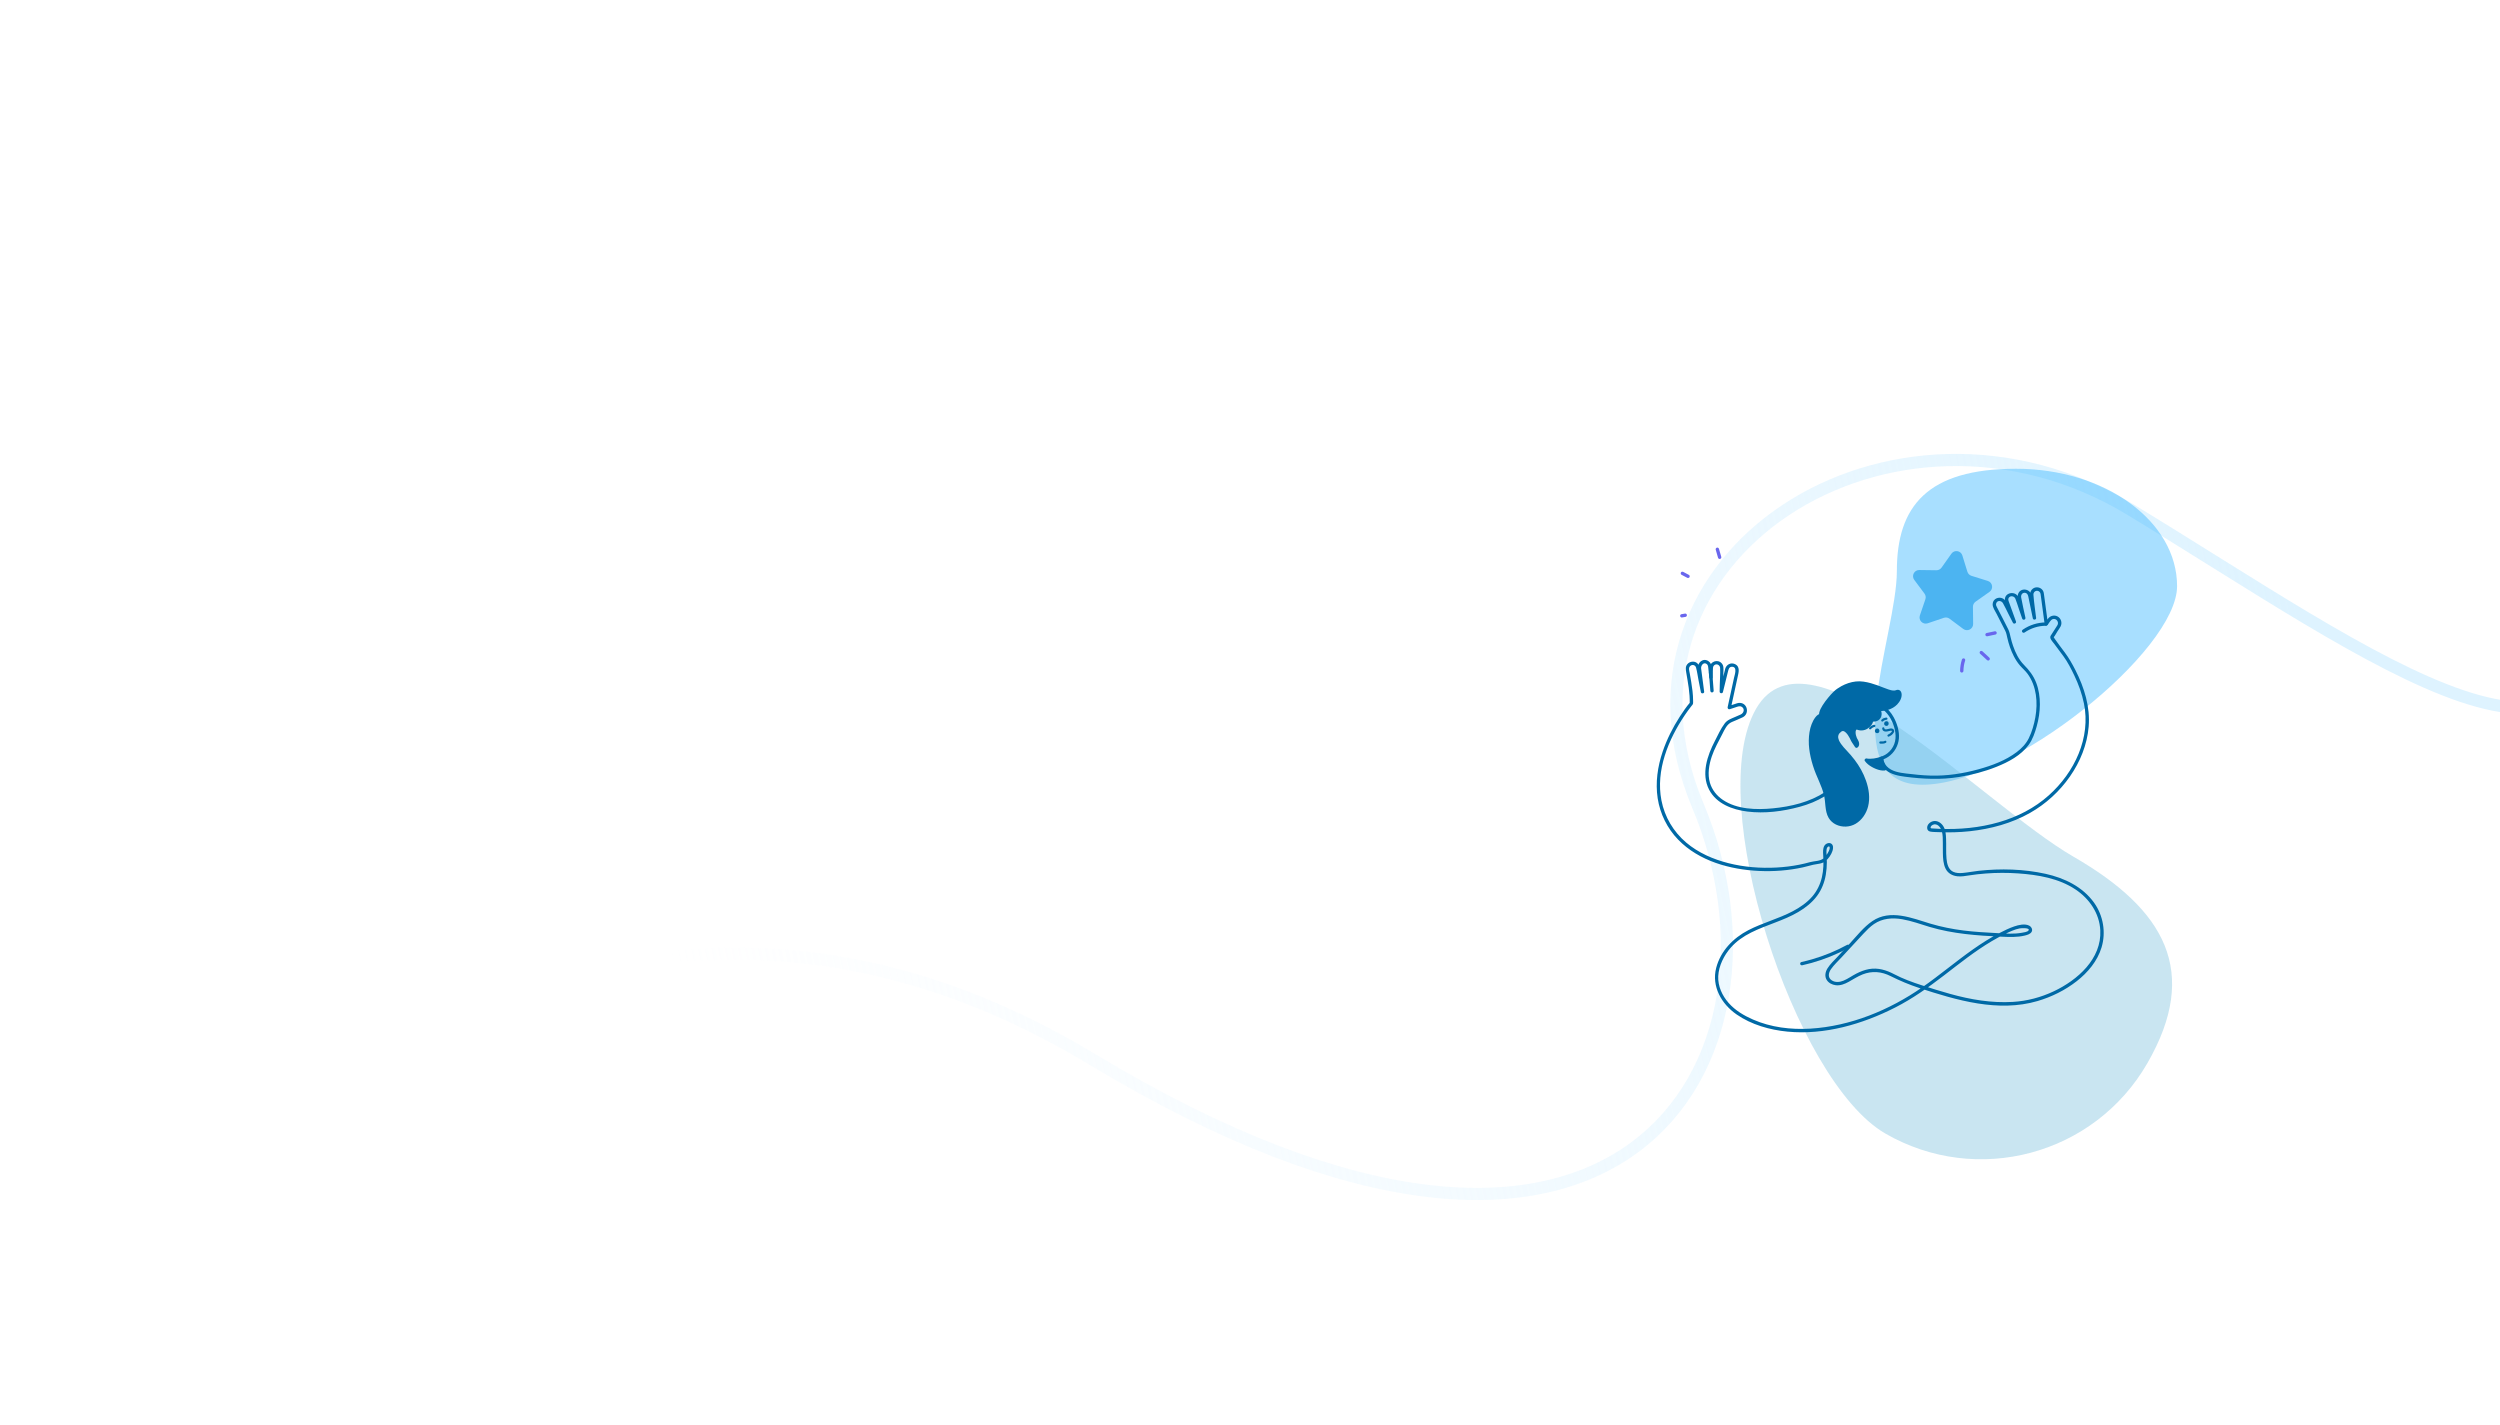 <svg width="1440" height="821" viewBox="0 0 1440 821" fill="none" xmlns="http://www.w3.org/2000/svg">
<path d="M1499 324.5C1508.13 486.315 1364.25 376.708 1227.32 293.645C1090.38 210.581 917.5 320.167 978.04 464.213C1038.58 608.258 936.693 795.662 629.362 610.331C322.031 425.001 99.555 722.855 -62.677 703.584" stroke="url(#paint0_linear_406_739)" stroke-width="7" stroke-linecap="round"/>
<g filter="url(#filter0_f_406_739)">
<path d="M1254 337.613C1254 374.955 1158.49 452 1107.31 452C1056.12 452 1092.59 366.259 1092.59 328.917C1092.59 291.575 1110.14 270 1161.32 270C1212.51 270 1254 300.272 1254 337.613Z" fill="#27AFFF" fill-opacity="0.4"/>
</g>
<g filter="url(#filter1_f_406_739)">
<path d="M1085.97 652.923C1033.15 622.427 981.054 460.975 1011.54 408.171C1042.03 355.367 1141.59 463.016 1194.41 493.512C1247.23 524.008 1267.3 559.728 1236.81 612.532C1206.32 665.336 1138.79 683.419 1085.97 652.923Z" fill="#7ABFDC" fill-opacity="0.4"/>
</g>
<path d="M1111.46 533.904C1124.89 537.912 1138.9 538.917 1152.84 539.535C1157.3 539.733 1161.97 539.957 1166.36 538.866C1167.67 538.54 1169.38 538.059 1170.16 536.843C1171.02 535.503 1170.12 533.85 1168.83 533.177C1166.33 531.87 1162.65 532.775 1160.16 533.629C1157.25 534.626 1154.45 536.006 1151.72 537.414C1146.38 540.177 1141.3 543.423 1136.38 546.887C1126.46 553.877 1117.2 561.75 1107.23 568.681C1088.41 581.78 1065.84 591.118 1042.77 592.496C1031.55 593.166 1020.07 591.783 1009.71 587.25C1004.49 584.967 999.519 582.027 995.71 577.725C991.947 573.474 989.447 568.007 989.723 562.25C990.011 556.261 993.011 550.32 996.908 545.855C1000.15 542.142 1004.23 539.361 1008.61 537.157C1017.46 532.701 1027.24 530.351 1035.82 525.313C1039.96 522.884 1043.78 519.86 1046.65 515.985C1049.28 512.436 1050.91 508.246 1051.65 503.906C1052.07 501.494 1052.25 499.047 1052.27 496.601C1052.28 494.598 1051.99 492.607 1052.03 490.607C1052.05 489.803 1052.06 488.703 1052.58 488.036C1053.03 487.455 1053.83 487.255 1053.91 488.11C1053.97 488.785 1053.72 489.543 1053.44 490.141C1052.74 491.599 1051.72 493.201 1050.52 494.286C1048.45 496.144 1045.12 495.875 1042.57 496.592C1040.55 497.162 1038.5 497.647 1036.44 498.059C1032.1 498.926 1027.69 499.458 1023.27 499.697C1013.98 500.201 1004.57 499.46 995.544 497.173C986.781 494.954 978.211 491.221 971.27 485.336C963.886 479.076 958.828 470.549 956.985 461.028C953.637 443.742 960.96 425.922 970.518 411.815C971.689 410.086 972.939 408.347 974.203 406.76C974.43 406.476 974.69 406.204 974.899 405.907C975.338 405.286 975.226 404.502 975.228 403.765C975.231 401.854 975.098 399.945 974.887 398.047C974.506 394.626 973.881 391.24 973.298 387.849C973.07 386.521 972.382 384.712 973.543 383.638C974.758 382.514 976.527 383.019 976.942 384.579C977.563 386.918 977.881 389.382 978.346 391.756C978.798 394.068 979.25 396.38 979.703 398.692C979.909 399.745 981.743 399.521 981.6 398.436C981.167 395.131 980.733 391.826 980.3 388.522C980.147 387.352 979.94 386.177 979.838 385.002C979.699 383.391 981.152 381.253 982.916 382.369C983.741 382.89 983.852 383.691 983.945 384.557C984.148 386.443 984.351 388.329 984.554 390.215C984.684 391.427 986.444 391.485 986.486 390.215C986.538 388.628 986.59 387.041 986.641 385.454C986.67 384.593 986.682 383.729 987.432 383.132C988.866 381.991 990.728 383.126 990.798 384.807C990.931 387.969 990.663 391.198 990.596 394.363C990.568 395.697 990.54 397.031 990.511 398.365C990.488 399.447 992.147 399.686 992.409 398.622C993.01 396.18 993.611 393.739 994.212 391.298C994.579 389.805 994.947 388.313 995.314 386.821C995.628 385.544 995.948 384.027 997.645 384.052C1000.89 384.1 999.181 388.645 998.801 390.39C998.075 393.732 997.349 397.074 996.623 400.417C996.122 402.718 995.622 405.02 995.122 407.321C994.974 408.002 995.572 408.75 996.311 408.51C997.398 408.156 998.485 407.802 999.572 407.448C1000.74 407.07 1002.03 406.425 1003.21 407.112C1005.16 408.255 1004.47 410.725 1002.67 411.548C1001.59 412.042 1000.5 412.5 999.407 412.976C997.103 413.982 994.999 414.633 993.427 416.7C991.108 419.749 989.504 423.478 987.736 426.866C983.385 435.205 979.79 445.855 984.435 454.827C988.646 462.963 997.858 466.379 1006.44 467.458C1016.45 468.717 1026.91 467.35 1036.6 464.722C1041.67 463.347 1046.56 461.39 1051.04 458.639C1054.55 456.485 1058.04 453.805 1060.12 450.174C1062.25 446.455 1062.25 442.355 1060.81 438.394C1059.28 434.206 1057.5 430.09 1056.56 425.716C1055.62 421.288 1055.7 416.503 1058.76 412.883C1061.6 409.515 1065.45 407.037 1069.7 405.879C1072.2 405.197 1074.81 404.959 1077.4 405.188C1077.84 405.226 1078.46 405.347 1079.14 405.57C1084.03 407.156 1087.86 411.108 1089.91 415.746C1091.66 419.716 1092.65 424.475 1091.06 428.642C1090.28 430.692 1088.91 432.534 1087.18 433.882C1086.37 434.517 1085.46 435.056 1084.5 435.453C1083.79 435.749 1082.9 435.823 1082.66 436.677C1082.31 437.853 1083.34 439.436 1083.86 440.41C1084.52 441.625 1085.22 442.691 1086.3 443.583C1089.34 446.104 1093.44 446.893 1097.25 447.387C1107.61 448.73 1118.01 449.245 1128.37 447.555C1135.74 446.354 1143.05 444.454 1149.98 441.679C1156.9 438.91 1164.06 435.145 1168.55 428.996C1170.8 425.913 1172.1 422.092 1173.12 418.449C1174.29 414.309 1174.95 409.994 1174.97 405.691C1174.98 401.475 1174.37 397.192 1172.84 393.246C1171.27 389.177 1168.83 386.043 1165.8 382.973C1162.81 379.947 1160.88 375.965 1159.52 371.982C1158.97 370.392 1158.51 368.771 1158.13 367.133C1157.76 365.498 1157.46 363.918 1156.71 362.393C1154.67 358.255 1152.5 354.178 1150.4 350.072C1150.01 349.308 1149.53 348.573 1149.77 347.665C1150.32 345.617 1152.77 345.836 1153.68 347.4C1154.84 349.388 1155.78 351.53 1156.83 353.579C1157.7 355.297 1158.57 357.016 1159.45 358.735C1159.94 359.698 1161.59 359.028 1161.21 357.991C1159.86 354.246 1158.5 350.501 1157.15 346.756C1156.84 345.91 1156.48 345.02 1157.14 344.205C1158.19 342.889 1160.26 343.409 1160.85 344.841C1161.61 346.676 1162.15 348.637 1162.8 350.516C1163.45 352.44 1164.11 354.364 1164.77 356.288C1165.17 357.464 1166.89 356.996 1166.64 355.774C1165.82 351.912 1164.89 348.057 1164.2 344.171C1163.94 342.738 1164.8 341.241 1166.45 341.466C1167.66 341.633 1168.1 342.633 1168.32 343.685C1168.77 345.884 1169.23 348.083 1169.68 350.283C1170.09 352.262 1170.5 354.241 1170.91 356.219C1171.13 357.268 1172.93 357.053 1172.81 355.963C1172.29 351.545 1171.58 347.108 1171.26 342.673C1171.05 339.864 1174.86 339.342 1175.37 342.129C1175.48 342.707 1175.53 343.301 1175.61 343.884C1176 346.828 1176.4 349.772 1176.8 352.715C1177.11 355.026 1177.42 357.336 1177.73 359.646C1177.85 360.564 1179.08 360.46 1179.5 359.877C1180.13 359.003 1180.7 357.97 1181.46 357.207C1183.46 355.207 1186.43 357.797 1185.05 360.163C1183.84 362.231 1182.39 364.157 1181.17 366.215C1180.27 367.724 1182.36 369.659 1183.21 370.817C1184.96 373.218 1186.76 375.581 1188.52 377.971C1191.01 381.341 1192.97 385.224 1194.77 388.992C1197.25 394.173 1199.21 399.619 1200.36 405.251C1202.36 414.95 1201.04 424.961 1197.31 434.085C1193.57 443.27 1187.5 451.49 1180.13 458.1C1171.9 465.486 1161.91 470.564 1151.31 473.61C1140.22 476.799 1128.6 477.873 1117.09 477.407C1115.77 477.353 1114.44 477.279 1113.12 477.184C1112.5 477.139 1111.78 477.215 1112.06 476.366C1112.25 475.787 1112.74 475.35 1113.28 475.094C1115.78 473.91 1117.86 476.556 1118.47 478.68C1119.12 480.921 1119.05 483.393 1119.07 485.71C1119.09 487.554 1119.06 489.398 1119.09 491.242C1119.15 494.311 1119.28 497.616 1120.69 500.412C1122.04 503.092 1124.62 504.453 1127.53 504.754C1129.76 504.985 1131.96 504.58 1134.15 504.24C1137.35 503.746 1140.56 503.382 1143.78 503.138C1149.99 502.667 1156.24 502.647 1162.45 503.08C1173.85 503.876 1185.88 505.887 1195.55 512.369C1203.55 517.728 1209.29 526.117 1209.77 535.892C1210.59 552.358 1196.6 564.569 1182.93 571.01C1175.51 574.509 1167.57 576.605 1159.38 577.096C1147.2 577.826 1135.05 575.768 1123.35 572.506C1117.81 570.96 1112.29 569.251 1106.82 567.478C1101.44 565.737 1096.11 563.795 1091.1 561.166C1086.51 558.758 1081.72 557.262 1076.51 558.2C1073.97 558.656 1071.55 559.629 1069.26 560.789C1066.75 562.06 1064.46 563.788 1061.85 564.857C1059.68 565.745 1057.18 566.027 1055.12 564.697C1052.64 563.093 1053.18 560.348 1054.66 558.22C1056.4 555.726 1058.76 553.571 1060.81 551.343C1062.95 549.032 1065.08 546.721 1067.22 544.41C1069.28 542.174 1071.34 539.924 1073.42 537.703C1075.27 535.727 1077.2 533.765 1079.44 532.231C1084.29 528.926 1090.05 528.505 1095.69 529.488C1101.08 530.427 1106.24 532.324 1111.46 533.904C1112.65 534.265 1113.16 532.401 1111.97 532.041C1101.34 528.822 1088.76 523.536 1078.47 530.563C1073.48 533.968 1069.58 539.009 1065.52 543.409C1063.16 545.963 1060.8 548.517 1058.44 551.071C1056.47 553.203 1054.2 555.271 1052.66 557.747C1051.38 559.784 1050.85 562.387 1052.23 564.515C1053.36 566.253 1055.37 567.229 1057.38 567.487C1060.02 567.826 1062.56 566.786 1064.84 565.536C1067.48 564.078 1069.98 562.405 1072.81 561.286C1078.28 559.122 1083.7 559.582 1088.92 562.202C1094.3 564.901 1099.73 567.182 1105.45 569.064C1127.05 576.164 1151.01 583.244 1173.62 576.604C1181.74 574.221 1189.51 570.38 1196.18 565.169C1202.58 560.168 1208.1 553.613 1210.49 545.734C1213.13 537.039 1211.48 527.377 1206.21 519.993C1199.61 510.761 1189.08 505.716 1178.24 503.315C1165.69 500.534 1152.42 500.202 1139.67 501.584C1136.65 501.911 1133.65 502.535 1130.63 502.812C1128.75 502.984 1126.7 502.974 1124.97 502.122C1122.16 500.735 1121.44 497.416 1121.18 494.562C1120.84 490.761 1121.1 486.931 1120.94 483.121C1120.84 480.533 1120.67 477.762 1119.13 475.572C1117.88 473.8 1115.8 472.524 1113.58 472.983C1111.67 473.377 1109.79 475.077 1110.07 477.179C1110.2 478.198 1110.86 478.814 1111.85 479.001C1113.33 479.279 1114.93 479.241 1116.43 479.31C1122.52 479.588 1128.63 479.432 1134.69 478.775C1146.73 477.471 1158.7 474.235 1169.28 468.241C1178.41 463.07 1186.31 455.846 1192.3 447.235C1198.19 438.782 1202.2 428.904 1203.07 418.595C1204.04 407.228 1200.56 396.07 1195.46 386.027C1193.65 382.481 1191.7 379.017 1189.32 375.829C1187.4 373.25 1185.44 370.692 1183.59 368.053C1183.34 367.692 1183.12 367.214 1182.82 366.895C1182.58 366.638 1182.83 366.689 1182.74 366.787L1182.65 367.48L1182.68 367.432C1182.74 367.408 1182.8 367.235 1182.83 367.19C1183.71 366.158 1184.36 364.811 1185.09 363.673C1185.7 362.72 1186.42 361.78 1186.93 360.766C1187.95 358.732 1187.16 356.17 1185.16 355.08C1183.32 354.081 1181.06 354.622 1179.77 356.222C1179.08 357.078 1178.47 358.01 1177.83 358.902C1178.42 358.979 1179 359.056 1179.59 359.133C1178.86 353.71 1178.13 348.287 1177.4 342.864C1177.28 341.926 1177.21 341.008 1176.7 340.174C1175.5 338.21 1172.79 337.701 1170.94 339.044C1168.44 340.868 1169.53 344.445 1169.83 347.023C1170.18 350.003 1170.53 352.983 1170.87 355.962L1172.77 355.706C1171.88 351.395 1171.08 347.055 1170.1 342.765C1169.22 338.962 1163.74 338.308 1162.4 342.184C1161.72 344.153 1162.81 346.966 1163.22 348.902C1163.74 351.364 1164.25 353.826 1164.77 356.288L1166.64 355.774C1165.96 353.811 1165.29 351.848 1164.62 349.885C1163.95 347.935 1163.39 345.898 1162.59 343.999C1160.94 340.125 1154.49 341.184 1154.83 345.616C1154.89 346.396 1155.24 347.155 1155.51 347.882C1155.97 349.159 1156.43 350.436 1156.89 351.713C1157.71 353.977 1158.53 356.24 1159.35 358.504C1159.94 358.256 1160.53 358.008 1161.12 357.76C1159.19 353.975 1157.42 350.066 1155.32 346.372C1153.4 342.968 1147.95 343.911 1147.77 348.021C1147.7 349.876 1149.19 351.934 1150 353.514C1151.31 356.081 1152.62 358.648 1153.94 361.215C1154.29 361.912 1154.66 362.605 1155.01 363.304C1155.67 364.621 1155.9 366.015 1156.22 367.432C1157.04 371.063 1158.25 374.64 1159.95 377.958C1160.92 379.862 1162.09 381.673 1163.48 383.301C1164.91 384.977 1166.61 386.359 1167.92 388.155C1173.11 395.291 1173.86 404.688 1172.36 413.151C1171.62 417.27 1170.43 421.449 1168.59 425.217C1167.02 428.415 1164.48 431.04 1161.67 433.176C1155.24 438.057 1147.37 440.959 1139.66 443.095C1130.67 445.585 1121.39 447.005 1112.05 446.744C1107.35 446.613 1102.59 446.097 1097.92 445.538C1094.13 445.085 1089.53 444.362 1086.8 441.412C1085.94 440.48 1085.29 439.153 1084.82 437.989C1084.71 437.736 1084.65 437.475 1084.56 437.219C1084.51 437.079 1084.49 437.346 1084.43 437.377C1083.92 437.676 1085.02 437.315 1085.01 437.316C1085.96 436.939 1086.86 436.469 1087.7 435.888C1091.19 433.467 1093.4 429.573 1093.77 425.354C1094.13 421.26 1092.72 416.719 1090.77 413.151C1089.31 410.478 1087.28 408.155 1084.82 406.36C1082.71 404.822 1080.19 403.552 1077.56 403.272C1070.93 402.567 1064.12 405.057 1059.28 409.562C1055.86 412.74 1053.98 416.598 1054.08 421.308C1054.17 425.821 1055.67 430.199 1057.24 434.383C1058.74 438.39 1060.81 442.461 1059.49 446.813C1058.25 450.903 1054.73 453.921 1051.29 456.193C1042.43 462.037 1031.58 464.593 1021.13 465.61C1011.61 466.536 1000.55 466.248 992.334 460.717C988.83 458.357 986.09 454.926 984.905 450.842C983.474 445.908 984.368 440.577 985.958 435.796C987.472 431.242 989.86 427.124 992.026 422.869C993.345 420.278 994.66 417.145 997.457 415.923C999.575 414.997 1001.77 414.163 1003.84 413.135C1007.74 411.193 1006.68 405.093 1002.22 404.86C1001.06 404.799 999.917 405.306 998.83 405.659C997.819 405.988 996.808 406.317 995.797 406.646L996.985 407.835C998.266 401.943 999.546 396.051 1000.83 390.16C1001.42 387.434 1002.58 383.89 999.166 382.445C996.867 381.471 994.414 382.842 993.733 385.161C993.431 386.187 993.219 387.25 992.963 388.288C992.157 391.562 991.352 394.835 990.546 398.108L992.443 398.365C992.524 394.552 992.605 390.739 992.685 386.926C992.723 385.164 992.947 383.362 991.602 381.963C989.271 379.54 985.116 381.058 984.759 384.348C984.55 386.281 984.617 388.272 984.554 390.215H986.486C986.277 388.274 986.068 386.334 985.859 384.394C985.749 383.366 985.583 382.4 984.894 381.571C983.894 380.367 982.093 379.719 980.614 380.382C978.273 381.432 977.742 383.751 978.043 386.043C978.344 388.342 978.646 390.642 978.948 392.941C979.188 394.773 979.428 396.604 979.668 398.435L981.566 398.179C980.792 394.224 980.018 390.269 979.245 386.314C978.895 384.526 978.75 382.53 976.948 381.549C975.447 380.732 973.393 381.09 972.176 382.272C970.665 383.739 970.956 385.534 971.273 387.416C972.268 393.311 973.455 399.193 973.268 405.203C973.362 404.975 973.457 404.747 973.551 404.52C971.354 407.091 969.413 409.917 967.583 412.756C963.515 419.067 960.095 425.844 957.687 432.963C954.774 441.574 953.439 450.795 954.825 459.831C956.194 468.756 960.343 477.149 966.623 483.635C978.594 495.999 996.562 500.904 1013.29 501.672C1021.69 502.057 1030.17 501.409 1038.38 499.624C1040.39 499.187 1042.36 498.559 1044.36 498.116C1046.82 497.573 1049.41 497.643 1051.48 495.991C1053.22 494.604 1054.82 492.245 1055.51 490.125C1055.95 488.809 1056.16 486.841 1054.82 485.956C1053.5 485.081 1051.61 485.89 1050.86 487.137C1049.92 488.704 1050.04 490.816 1050.16 492.565C1050.45 496.812 1050.38 501.073 1049.42 505.242C1048.48 509.332 1046.65 513.16 1043.91 516.349C1040.8 519.954 1036.82 522.666 1032.64 524.874C1024.41 529.216 1015.3 531.517 1007.04 535.788C998.292 540.317 991.073 547.734 988.534 557.476C985.747 568.171 991.587 578.29 1000.27 584.312C1008.78 590.22 1019.36 593.225 1029.58 594.217C1050.89 596.287 1072.69 589.957 1091.55 580.368C1101.57 575.27 1110.68 568.782 1119.59 561.95C1128.59 555.041 1137.47 547.9 1147.25 542.105C1149.76 540.622 1152.32 539.232 1154.93 537.963C1157.59 536.676 1160.35 535.345 1163.26 534.778C1163.95 534.645 1169.42 534.211 1168.46 535.894C1167.92 536.831 1165.55 537.091 1164.62 537.264C1159.99 538.123 1155.12 537.738 1150.45 537.482C1143.94 537.125 1137.42 536.783 1130.94 535.961C1124.53 535.148 1118.17 533.89 1111.97 532.041C1110.78 531.684 1110.27 533.549 1111.46 533.904L1111.46 533.904Z" fill="#0069A6"/>
<path d="M1084.14 419.554C1084.19 420.045 1084.32 420.512 1084.69 420.861C1085.04 421.189 1085.51 421.333 1085.98 421.378C1086.93 421.469 1087.84 421.097 1088.76 420.933C1089.01 420.887 1089.45 420.809 1089.68 420.964C1089.93 421.136 1089.59 421.488 1089.43 421.684C1088.96 422.278 1088.33 422.771 1087.63 423.056C1087.3 423.186 1087.08 423.485 1087.18 423.848C1087.26 424.154 1087.64 424.429 1087.97 424.298C1088.85 423.94 1089.66 423.41 1090.28 422.676C1090.6 422.292 1090.95 421.848 1091.05 421.343C1091.15 420.753 1090.86 420.193 1090.36 419.879C1089.46 419.311 1088.27 419.716 1087.33 419.944C1086.77 420.08 1085.52 420.405 1085.43 419.554C1085.4 419.208 1085.16 418.91 1084.79 418.91C1084.47 418.91 1084.11 419.206 1084.14 419.554L1084.14 419.554Z" fill="#0069A6"/>
<path d="M984.327 387.322C984.566 390.405 984.804 393.489 985.043 396.572C985.077 397.009 985.11 397.446 985.144 397.883C985.184 398.403 985.559 398.849 986.11 398.849C986.602 398.849 987.117 398.406 987.076 397.883C986.838 394.799 986.599 391.716 986.361 388.632C986.327 388.195 986.293 387.758 986.259 387.322C986.219 386.801 985.844 386.355 985.293 386.355C984.802 386.355 984.287 386.798 984.327 387.322Z" fill="#0069A6"/>
<path d="M1178.48 358.501C1173.74 358.525 1169.03 359.985 1165.13 362.681C1164.7 362.977 1164.5 363.528 1164.78 364.002C1165.03 364.427 1165.67 364.647 1166.1 364.349C1169.74 361.833 1174.07 360.455 1178.48 360.434C1179.72 360.428 1179.73 358.495 1178.48 358.501Z" fill="#0069A6"/>
<path d="M1083.82 436.736C1081.38 437.686 1077.53 438.377 1074.98 437.805C1077.04 440.829 1082.84 443.258 1085.49 442.872C1085.49 442.872 1084.04 439.058 1084.02 438.465C1083.99 437.872 1083.82 436.736 1083.82 436.736V436.736Z" fill="#0069A6"/>
<path d="M1083.56 435.805C1082.19 436.333 1080.75 436.686 1079.3 436.893C1078.7 436.98 1077.89 437.041 1077.2 437.046C1076.84 437.049 1076.48 437.038 1076.12 437.008C1076.03 437 1075.95 436.991 1075.86 436.983L1075.76 436.971C1075.83 436.982 1075.83 436.982 1075.76 436.972C1075.59 436.945 1075.41 436.912 1075.23 436.873C1074.48 436.71 1073.63 437.552 1074.14 438.293C1075.17 439.77 1076.64 440.888 1078.19 441.767C1079.72 442.637 1081.42 443.345 1083.16 443.684C1084.03 443.854 1084.87 443.923 1085.75 443.803C1086.23 443.737 1086.59 443.055 1086.42 442.615C1086.06 441.668 1085.71 440.715 1085.39 439.756C1085.3 439.474 1085.2 439.191 1085.12 438.906C1085.06 438.729 1085.05 438.441 1084.96 438.284C1084.98 438.329 1084.99 438.623 1084.98 438.388C1084.98 438.302 1084.97 438.216 1084.96 438.131C1084.94 437.91 1084.92 437.689 1084.89 437.469C1084.85 437.139 1084.8 436.809 1084.75 436.48C1084.67 435.963 1084.02 435.678 1083.56 435.805C1083.01 435.956 1082.81 436.475 1082.89 436.993C1082.9 437.076 1082.91 437.159 1082.92 437.241C1082.94 437.315 1082.95 437.389 1082.96 437.463C1082.92 437.233 1082.97 437.618 1082.98 437.657C1083.02 438.036 1083.03 438.421 1083.1 438.797C1083.18 439.298 1083.37 439.79 1083.53 440.269C1083.85 441.229 1084.2 442.181 1084.56 443.129C1084.78 442.732 1085.01 442.336 1085.23 441.94C1085.52 441.901 1085.15 441.94 1085.05 441.943C1084.9 441.948 1084.76 441.946 1084.61 441.939C1084.46 441.932 1084.31 441.919 1084.17 441.903C1083.93 441.879 1084.25 441.922 1084.07 441.892C1083.98 441.876 1083.89 441.861 1083.79 441.844C1083.06 441.709 1082.34 441.498 1081.63 441.244C1081.22 441.095 1080.93 440.978 1080.64 440.845C1080.24 440.667 1079.85 440.475 1079.47 440.268C1079.1 440.07 1078.74 439.859 1078.39 439.634C1078.23 439.528 1078.06 439.418 1077.9 439.305C1077.82 439.25 1077.74 439.193 1077.66 439.136C1077.63 439.11 1077.41 438.944 1077.51 439.025C1077.16 438.751 1076.82 438.454 1076.51 438.137C1076.36 437.991 1076.23 437.841 1076.09 437.685C1076.03 437.61 1075.97 437.534 1075.9 437.455C1076.02 437.606 1075.84 437.357 1075.81 437.317C1075.45 437.79 1075.08 438.264 1074.72 438.737C1076.32 439.084 1077.97 439.009 1079.58 438.789C1081.11 438.579 1082.63 438.225 1084.08 437.668C1084.56 437.48 1084.9 437.018 1084.75 436.48C1084.62 436.015 1084.05 435.616 1083.56 435.805V435.805Z" fill="#0069A6"/>
<path d="M1048.73 449.819C1049.98 452.754 1051.17 455.709 1051.77 458.708C1052.58 462.807 1052.06 467.346 1054.3 470.876C1056.86 474.917 1062.63 476.201 1067.03 474.329C1071.43 472.458 1074.39 467.999 1075.3 463.303C1076.21 458.607 1075.3 453.715 1073.64 449.23C1071.34 443.038 1067.65 437.925 1063.15 433.167C1060.27 430.119 1054.73 424.385 1060.04 420.621C1063.75 417.987 1067.15 426.513 1067.15 426.513L1069.33 429.804C1069.33 429.804 1070.76 428.87 1069.2 426.435C1067.65 424 1067.03 419.329 1069.67 419.229C1073.7 421.277 1078.11 417.443 1078 414.66C1082.72 415.361 1084.03 411.057 1081.88 408.645C1095.24 408.872 1096.25 396.805 1092.49 398.414C1088.74 400.023 1082.54 394.977 1073.24 393.569C1067.73 392.735 1062.01 394.943 1057.71 398.305C1055.72 399.866 1045.25 411.457 1049.88 413.587C1050.32 413.792 1050.97 413.565 1051.04 413.078C1051.07 412.836 1050.95 412.595 1050.8 412.408C1049.77 411.18 1047.74 412.156 1046.71 413.385C1044.97 415.461 1044.01 418.086 1043.46 420.736C1041.93 428.012 1043.36 435.29 1045.67 442.227C1046.51 444.753 1047.64 447.279 1048.73 449.819L1048.73 449.819Z" fill="#0069A6"/>
<path d="M1047.9 450.306C1048.92 452.695 1049.89 455.118 1050.53 457.64C1051.1 459.865 1051.22 462.13 1051.46 464.404C1051.71 466.71 1052.1 469.048 1053.29 471.079C1054.26 472.747 1055.76 474.089 1057.49 474.93C1061.1 476.677 1065.44 476.501 1068.89 474.467C1072.5 472.341 1074.98 468.562 1076.01 464.553C1077.27 459.64 1076.47 454.398 1074.82 449.677C1073.29 445.297 1071 441.239 1068.18 437.565C1066.78 435.738 1065.27 434.001 1063.69 432.328C1062.51 431.087 1061.34 429.826 1060.42 428.484C1060.17 428.12 1059.93 427.747 1059.71 427.361C1059.61 427.181 1059.51 426.998 1059.42 426.813C1059.38 426.721 1059.33 426.629 1059.29 426.537C1059.23 426.411 1059.28 426.521 1059.21 426.352C1059.06 425.962 1058.93 425.561 1058.85 425.149C1058.85 425.106 1058.81 424.879 1058.82 424.955C1058.83 425.032 1058.8 424.805 1058.8 424.762C1058.79 424.565 1058.79 424.367 1058.8 424.169C1058.8 424.113 1058.82 423.899 1058.8 424.065C1058.81 423.974 1058.83 423.885 1058.85 423.796C1058.89 423.586 1058.95 423.377 1059.04 423.177C1058.98 423.312 1059.07 423.099 1059.09 423.061C1059.14 422.974 1059.18 422.888 1059.23 422.804C1059.36 422.599 1059.43 422.498 1059.53 422.372C1059.82 422.03 1060.16 421.711 1060.52 421.455C1060.66 421.361 1060.8 421.281 1060.94 421.204C1061.11 421.115 1060.92 421.205 1060.97 421.192C1061.04 421.17 1061.11 421.141 1061.19 421.122C1061.25 421.106 1061.32 421.103 1061.38 421.08C1061.25 421.129 1061.23 421.089 1061.37 421.086C1061.43 421.084 1061.49 421.081 1061.56 421.082C1061.6 421.083 1061.83 421.104 1061.67 421.085C1061.51 421.066 1061.72 421.095 1061.76 421.105C1061.82 421.12 1061.88 421.134 1061.94 421.152C1062 421.17 1062.06 421.193 1062.12 421.212C1062.33 421.28 1061.99 421.136 1062.18 421.243C1062.3 421.307 1062.42 421.366 1062.53 421.437C1062.59 421.474 1062.65 421.511 1062.7 421.55C1062.77 421.601 1062.91 421.707 1062.76 421.586C1062.99 421.778 1063.22 421.982 1063.43 422.202C1063.54 422.32 1063.65 422.442 1063.76 422.567C1063.81 422.625 1063.86 422.684 1063.9 422.743C1063.93 422.777 1064.08 422.969 1064.02 422.886C1063.95 422.798 1064.09 422.976 1064.11 423.004C1064.15 423.067 1064.2 423.129 1064.24 423.192C1064.34 423.328 1064.44 423.466 1064.53 423.605C1064.87 424.118 1065.18 424.651 1065.47 425.195C1065.68 425.607 1065.89 426.027 1066.08 426.452C1066.14 426.578 1066.19 426.706 1066.25 426.832C1066.2 426.719 1066.15 426.597 1066.22 426.769C1066.38 427.136 1066.62 427.454 1066.84 427.785C1067.2 428.33 1067.56 428.874 1067.92 429.418C1068.11 429.709 1068.31 430.001 1068.5 430.292C1068.77 430.707 1069.37 430.941 1069.82 430.638C1071.39 429.59 1070.95 427.455 1070.12 426.081C1069.99 425.87 1069.86 425.664 1069.75 425.446C1069.7 425.35 1069.65 425.254 1069.6 425.157C1069.58 425.113 1069.45 424.816 1069.51 424.954C1069.32 424.507 1069.17 424.039 1069.05 423.567C1069 423.347 1068.95 423.125 1068.91 422.902C1068.9 422.855 1068.89 422.807 1068.89 422.76C1068.86 422.599 1068.9 422.895 1068.88 422.735C1068.87 422.611 1068.85 422.488 1068.85 422.364C1068.83 422.155 1068.82 421.946 1068.83 421.736C1068.83 421.636 1068.84 421.536 1068.84 421.436C1068.85 421.381 1068.85 421.325 1068.86 421.27C1068.85 421.405 1068.85 421.344 1068.87 421.246C1068.91 421.045 1068.96 420.854 1069.03 420.66C1069.07 420.531 1068.95 420.81 1069.01 420.695C1069.04 420.645 1069.07 420.592 1069.1 420.543C1069.15 420.454 1069.28 420.325 1069.14 420.466C1069.2 420.406 1069.26 420.343 1069.32 420.284C1069.17 420.426 1069.32 420.312 1069.4 420.253C1069.52 420.164 1069.39 420.256 1069.35 420.269C1069.41 420.253 1069.46 420.237 1069.52 420.218C1069.55 420.206 1069.59 420.204 1069.62 420.194C1069.4 420.254 1069.59 420.199 1069.67 420.195C1069.5 420.151 1069.34 420.107 1069.18 420.063C1071.35 421.136 1073.86 420.921 1075.87 419.59C1077.49 418.522 1079.01 416.704 1078.97 414.659C1078.56 414.97 1078.15 415.28 1077.74 415.591C1079.47 415.834 1081.35 415.629 1082.62 414.311C1083.68 413.222 1084.04 411.669 1083.73 410.205C1083.56 409.364 1083.12 408.605 1082.56 407.962C1082.34 408.511 1082.11 409.061 1081.88 409.611C1085.79 409.667 1089.94 408.68 1092.75 405.796C1094.37 404.137 1095.77 401.577 1095.25 399.182C1095.03 398.209 1094.33 397.407 1093.31 397.312C1092.83 397.268 1092.44 397.421 1092.01 397.572C1091.85 397.627 1091.69 397.671 1091.52 397.705C1091.45 397.72 1091.38 397.725 1091.31 397.744C1091.18 397.776 1091.5 397.734 1091.37 397.734C1091.32 397.733 1091.26 397.744 1091.21 397.748C1090.84 397.775 1090.48 397.747 1090.12 397.718C1090.07 397.714 1089.93 397.693 1090.16 397.726C1090.11 397.719 1090.06 397.712 1090.01 397.704C1089.91 397.687 1089.81 397.671 1089.71 397.652C1089.51 397.613 1089.3 397.567 1089.1 397.517C1088.66 397.409 1088.22 397.279 1087.79 397.139C1086.8 396.815 1085.83 396.437 1084.86 396.058C1082.49 395.132 1080.12 394.209 1077.66 393.532C1074.83 392.753 1071.9 392.207 1068.96 392.532C1066.01 392.859 1063.17 393.829 1060.57 395.26C1058.95 396.153 1057.38 397.204 1056.06 398.512C1055.01 399.553 1054.02 400.665 1053.08 401.804C1051.91 403.22 1050.79 404.691 1049.82 406.249C1049 407.56 1048.19 409.007 1047.87 410.536C1047.59 411.916 1047.79 413.332 1049 414.197C1050 414.909 1051.66 414.695 1051.97 413.335C1052.16 412.488 1051.6 411.674 1050.91 411.243C1050.32 410.879 1049.62 410.826 1048.95 410.936C1047.67 411.147 1046.55 412.025 1045.77 413.023C1044.81 414.244 1044.09 415.592 1043.53 417.035C1042.37 419.992 1041.92 423.258 1041.86 426.418C1041.8 429.722 1042.25 433.03 1042.97 436.248C1043.7 439.466 1044.69 442.634 1045.94 445.691C1046.57 447.239 1047.24 448.77 1047.9 450.306C1048.1 450.786 1048.81 450.893 1049.22 450.653C1049.71 450.363 1049.77 449.813 1049.56 449.331C1048.34 446.467 1047.11 443.622 1046.17 440.647C1045.27 437.753 1044.52 434.793 1044.11 431.784C1043.72 428.832 1043.64 425.791 1044.06 422.837C1044.45 420.093 1045.18 417.308 1046.73 414.973C1047.05 414.478 1047.41 413.993 1047.85 413.595C1048.16 413.321 1048.65 413.015 1049.01 412.907C1049.34 412.808 1049.3 412.821 1049.61 412.809C1049.71 412.805 1049.87 412.842 1049.97 412.938C1049.99 412.954 1050.01 412.97 1050.04 412.993C1050.61 413.486 1050.1 413.083 1050.09 413.095L1050.09 413.002C1050.07 412.889 1050.11 412.791 1050.21 412.709C1050.25 412.604 1050.26 412.749 1050.23 412.696L1050.2 412.719C1050.27 412.688 1050.28 412.683 1050.21 412.702C1050.2 412.695 1050.14 412.691 1050.24 412.696C1050.41 412.706 1050.16 412.643 1050.27 412.709C1050.38 412.78 1050.21 412.676 1050.18 412.659C1050.13 412.63 1050.09 412.596 1050.04 412.569C1049.86 412.475 1050.15 412.694 1050.06 412.593C1050.02 412.545 1049.96 412.499 1049.91 412.454C1049.88 412.418 1049.85 412.373 1049.81 412.337C1049.9 412.428 1049.92 412.503 1049.85 412.372C1049.83 412.328 1049.8 412.282 1049.77 412.239C1049.66 412.047 1049.82 412.422 1049.77 412.248C1049.75 412.146 1049.72 412.046 1049.69 411.943C1049.64 411.738 1049.65 411.945 1049.69 411.992C1049.67 411.961 1049.68 411.812 1049.68 411.774C1049.67 411.656 1049.67 411.537 1049.68 411.419C1049.69 411.357 1049.69 411.295 1049.7 411.234C1049.71 411.085 1049.66 411.457 1049.7 411.217C1049.76 410.923 1049.83 410.633 1049.92 410.347C1049.97 410.192 1050.03 410.038 1050.09 409.886C1050.12 409.812 1050.15 409.739 1050.17 409.666C1050.18 409.643 1050.23 409.534 1050.18 409.654C1050.12 409.792 1050.2 409.605 1050.21 409.577C1050.52 408.885 1050.88 408.218 1051.28 407.569C1051.7 406.858 1052.17 406.169 1052.65 405.495C1052.89 405.162 1053.13 404.833 1053.38 404.507C1053.42 404.464 1053.57 404.262 1053.46 404.402C1053.53 404.313 1053.6 404.225 1053.67 404.137C1053.8 403.973 1053.93 403.81 1054.06 403.648C1054.97 402.512 1055.94 401.41 1056.95 400.36C1057.86 399.411 1058.82 398.626 1059.93 397.9C1062.14 396.451 1064.58 395.355 1067.16 394.775C1069.79 394.186 1072.37 394.308 1074.99 394.866C1077.45 395.392 1079.84 396.188 1082.18 397.082C1084.07 397.799 1085.93 398.611 1087.86 399.184C1089.31 399.612 1090.95 399.939 1092.43 399.465C1092.64 399.397 1092.85 399.305 1093.06 399.241C1093.09 399.231 1093.13 399.231 1093.17 399.218C1093.29 399.172 1092.89 399.22 1093.04 399.236C1093.1 399.242 1093.19 399.246 1093.25 399.238C1093.36 399.222 1092.95 399.203 1093.13 399.224C1093.14 399.226 1093.2 399.254 1093.21 399.247C1093.22 399.244 1093.24 399.259 1093.25 399.259C1093.33 399.262 1093.1 399.211 1093.09 399.191C1093.09 399.201 1093.16 399.231 1093.18 399.237C1093.19 399.24 1093.26 399.294 1093.26 399.292C1093.23 399.312 1093.05 399.081 1093.16 399.213C1093.17 399.23 1093.28 399.357 1093.29 399.356C1093.25 399.357 1093.14 399.11 1093.21 399.26C1093.23 399.289 1093.25 399.316 1093.27 399.344C1093.29 399.378 1093.3 399.415 1093.32 399.447C1093.42 399.599 1093.26 399.233 1093.28 399.355C1093.32 399.514 1093.37 399.671 1093.41 399.832C1093.45 400.012 1093.4 399.698 1093.4 399.734C1093.4 399.776 1093.41 399.82 1093.41 399.863C1093.42 399.966 1093.42 400.068 1093.42 400.172C1093.42 400.267 1093.42 400.362 1093.41 400.457C1093.41 400.507 1093.4 400.556 1093.4 400.605C1093.38 400.857 1093.42 400.478 1093.4 400.586C1093.31 401.058 1093.21 401.513 1093.03 401.963C1093.01 402.021 1092.98 402.077 1092.96 402.135C1093.07 401.846 1092.98 402.085 1092.95 402.151C1092.89 402.277 1092.83 402.401 1092.77 402.524C1092.64 402.781 1092.49 403.032 1092.33 403.274C1092.25 403.393 1092.17 403.508 1092.08 403.624C1092.01 403.722 1091.96 403.79 1092.07 403.651C1092.01 403.726 1091.95 403.8 1091.89 403.873C1091.68 404.125 1091.46 404.367 1091.22 404.596C1090.98 404.832 1090.72 405.046 1090.46 405.263C1090.33 405.374 1090.47 405.263 1090.49 405.245C1090.45 405.274 1090.41 405.303 1090.37 405.332C1090.3 405.383 1090.24 405.433 1090.17 405.483C1090.01 405.591 1089.86 405.695 1089.7 405.795C1089.36 406.004 1089.02 406.196 1088.67 406.37C1088.49 406.456 1088.32 406.535 1088.14 406.613C1087.97 406.688 1088.1 406.629 1088.14 406.615C1088.09 406.636 1088.03 406.657 1087.98 406.678C1087.87 406.721 1087.76 406.762 1087.66 406.801C1086.77 407.124 1085.85 407.35 1084.92 407.497C1084.64 407.542 1084.65 407.539 1084.35 407.572C1084.1 407.599 1083.85 407.621 1083.6 407.638C1083.03 407.676 1082.45 407.687 1081.88 407.679C1081 407.666 1080.67 408.721 1081.2 409.328C1081.23 409.368 1081.27 409.409 1081.3 409.451C1081.23 409.36 1081.23 409.359 1081.3 409.446C1081.34 409.512 1081.39 409.576 1081.43 409.642C1081.53 409.797 1081.61 409.958 1081.69 410.121C1081.8 410.332 1081.65 409.946 1081.71 410.174C1081.74 410.271 1081.78 410.365 1081.81 410.463C1081.85 410.608 1081.87 410.755 1081.9 410.902C1081.85 410.639 1081.91 410.958 1081.91 411.015C1081.91 411.089 1081.92 411.162 1081.92 411.236C1081.92 411.322 1081.91 411.408 1081.91 411.493C1081.9 411.555 1081.85 411.821 1081.9 411.563C1081.87 411.731 1081.84 411.895 1081.79 412.058C1081.77 412.128 1081.74 412.195 1081.72 412.264C1081.8 412.031 1081.71 412.28 1081.68 412.332C1081.61 412.475 1081.52 412.603 1081.44 412.74C1081.34 412.897 1081.55 412.63 1081.38 412.807C1081.32 412.87 1081.27 412.936 1081.21 412.998C1081.15 413.051 1081.09 413.098 1081.04 413.152C1080.95 413.22 1080.96 413.218 1081.05 413.145C1081.01 413.176 1080.97 413.206 1080.92 413.235C1080.78 413.329 1080.63 413.415 1080.47 413.494C1080.41 413.523 1080.42 413.519 1080.51 413.482C1080.46 413.503 1080.4 413.524 1080.35 413.543C1080.27 413.572 1080.18 413.599 1080.1 413.624C1079.98 413.657 1079.86 413.685 1079.74 413.709C1079.71 413.716 1079.44 413.757 1079.62 413.734C1079.18 413.79 1078.63 413.78 1078.26 413.728C1077.66 413.644 1077.02 413.966 1077.03 414.66C1077.04 414.737 1077.03 414.814 1077.03 414.892C1077.03 414.977 1077.01 415.122 1077.03 414.95C1077.01 415.127 1076.96 415.301 1076.91 415.472C1076.88 415.554 1076.85 415.634 1076.82 415.715C1076.78 415.818 1076.83 415.702 1076.84 415.686C1076.82 415.727 1076.8 415.768 1076.78 415.808C1076.69 415.986 1076.6 416.16 1076.49 416.328C1076.12 416.907 1075.49 417.532 1074.9 417.922C1073.42 418.896 1071.78 419.136 1070.15 418.395C1069.37 418.039 1068.31 418.485 1067.77 419.1C1067.23 419.725 1067.01 420.501 1066.92 421.311C1066.75 422.969 1067.25 424.739 1067.97 426.216C1068.2 426.678 1068.51 427.094 1068.73 427.561C1068.82 427.762 1068.88 427.978 1068.94 428.197C1068.94 428.205 1068.97 428.363 1068.96 428.256C1068.94 428.156 1068.96 428.329 1068.96 428.348C1068.97 428.442 1068.96 428.535 1068.96 428.628C1068.96 428.656 1068.94 428.777 1068.96 428.644C1068.99 428.493 1068.95 428.684 1068.94 428.715C1068.93 428.757 1068.85 428.975 1068.91 428.827C1068.99 428.643 1068.7 429.154 1068.84 428.957C1068.93 428.811 1068.78 429.001 1068.74 429.049C1068.63 429.188 1068.93 428.915 1068.84 428.97C1069.29 429.085 1069.73 429.201 1070.17 429.317C1069.61 428.471 1069.05 427.626 1068.49 426.781C1068.36 426.589 1068.23 426.397 1068.11 426.205C1067.98 426.011 1067.99 425.966 1068.08 426.248C1067.99 425.98 1067.86 425.716 1067.74 425.458C1067.29 424.468 1066.78 423.503 1066.17 422.598C1065.43 421.485 1064.54 420.357 1063.36 419.683C1062.1 418.959 1060.63 418.994 1059.44 419.863C1057.87 421.018 1056.74 422.696 1056.87 424.716C1056.98 426.519 1057.85 428.185 1058.87 429.636C1059.9 431.09 1061.1 432.403 1062.32 433.694C1065.4 436.952 1068.2 440.465 1070.37 444.405C1072.66 448.568 1074.36 453.273 1074.65 458.043C1074.91 462.343 1073.9 466.773 1071.09 470.084C1069.86 471.538 1068.28 472.791 1066.57 473.481C1066.13 473.659 1065.67 473.803 1065.21 473.917C1064.81 474.018 1064.31 474.108 1064.01 474.141C1063.55 474.19 1063.09 474.212 1062.63 474.205C1062.22 474.2 1061.65 474.159 1061.36 474.116C1059.6 473.857 1057.92 473.191 1056.64 472.099C1055.91 471.473 1055.39 470.854 1054.92 470.047C1054.39 469.112 1054.05 468.091 1053.81 467.042C1053.31 464.849 1053.28 462.587 1053 460.363C1052.68 457.837 1051.98 455.415 1051.08 453.037C1050.61 451.789 1050.09 450.559 1049.56 449.331C1049.36 448.851 1048.65 448.745 1048.24 448.985C1047.75 449.275 1047.69 449.825 1047.9 450.306L1047.9 450.306Z" fill="#0069A6"/>
<path d="M1083.1 428.342C1084.18 428.405 1085.31 428.417 1086.27 427.849C1086.56 427.677 1086.69 427.262 1086.5 426.968C1086.31 426.676 1085.93 426.553 1085.62 426.737C1085.56 426.769 1085.51 426.799 1085.45 426.828C1085.43 426.842 1085.4 426.855 1085.37 426.868C1085.31 426.897 1085.31 426.894 1085.4 426.858C1085.32 426.911 1085.18 426.936 1085.09 426.962C1084.97 426.996 1084.85 427.022 1084.73 427.043C1084.68 427.05 1084.55 427.093 1084.72 427.047C1084.66 427.063 1084.59 427.061 1084.53 427.066C1084.05 427.106 1083.58 427.082 1083.1 427.054C1082.77 427.034 1082.45 427.364 1082.46 427.698C1082.48 428.064 1082.74 428.321 1083.1 428.342L1083.1 428.342Z" fill="#0069A6"/>
<path d="M1084.67 415.45C1084.74 415.379 1084.81 415.311 1084.89 415.246C1084.91 415.23 1084.93 415.215 1084.95 415.198C1084.83 415.312 1084.89 415.244 1084.92 415.218C1084.97 415.188 1085.01 415.158 1085.05 415.13C1085.22 415.013 1085.41 414.914 1085.6 414.826C1085.68 414.789 1085.57 414.838 1085.55 414.846C1085.57 414.838 1085.6 414.827 1085.62 414.818C1085.67 414.8 1085.71 414.782 1085.76 414.766C1085.86 414.733 1085.96 414.705 1086.05 414.681C1086.16 414.655 1086.26 414.637 1086.37 414.617C1086.45 414.602 1086.23 414.633 1086.31 414.625C1086.34 414.622 1086.36 414.619 1086.39 414.616C1086.45 414.611 1086.5 414.607 1086.56 414.604C1086.89 414.586 1087.22 414.321 1087.2 413.96C1087.19 413.626 1086.92 413.296 1086.56 413.316C1085.51 413.373 1084.51 413.8 1083.75 414.54C1083.51 414.776 1083.5 415.217 1083.75 415.45C1084.01 415.688 1084.41 415.703 1084.67 415.45L1084.67 415.45Z" fill="#0069A6"/>
<path d="M1077.65 419.938C1077.81 419.769 1077.97 419.611 1078.15 419.467C1078.17 419.454 1078.24 419.396 1078.16 419.457C1078.08 419.524 1078.18 419.444 1078.19 419.437C1078.23 419.406 1078.28 419.376 1078.32 419.346C1078.42 419.28 1078.52 419.218 1078.62 419.159C1078.72 419.104 1078.81 419.053 1078.91 419.005C1078.97 418.98 1079.02 418.958 1079.07 418.932C1079.05 418.944 1078.95 418.983 1079.03 418.952C1079.05 418.942 1079.08 418.933 1079.1 418.923C1079.32 418.84 1079.55 418.775 1079.78 418.727C1080.11 418.657 1080.33 418.251 1080.23 417.934C1080.12 417.585 1079.79 417.41 1079.44 417.485C1078.41 417.699 1077.45 418.254 1076.74 419.027C1076.52 419.276 1076.48 419.696 1076.74 419.938C1076.99 420.165 1077.41 420.204 1077.65 419.938H1077.65Z" fill="#0069A6"/>
<path d="M1081.2 421.663C1082.24 421.759 1082.09 419.941 1081.04 420.309C1080.66 420.441 1080.45 420.953 1080.63 421.317C1080.74 421.522 1080.97 421.641 1081.2 421.663Z" fill="#0069A6"/>
<path d="M1081.2 422.307C1081.44 422.327 1081.69 422.266 1081.9 422.154C1082.09 422.054 1082.26 421.879 1082.37 421.693C1082.56 421.351 1082.61 420.905 1082.49 420.528C1082.42 420.318 1082.32 420.125 1082.16 419.967C1082.01 419.814 1081.8 419.691 1081.59 419.648C1080.99 419.53 1080.34 419.81 1080.08 420.377C1079.99 420.581 1079.93 420.775 1079.92 421.003C1079.92 421.225 1079.98 421.429 1080.07 421.627C1080.17 421.826 1080.35 421.997 1080.54 422.11C1080.75 422.235 1080.96 422.282 1081.2 422.307C1081.35 422.323 1081.55 422.223 1081.66 422.118C1081.77 422.006 1081.85 421.823 1081.84 421.663C1081.84 421.496 1081.78 421.323 1081.66 421.207L1081.53 421.107C1081.42 421.048 1081.32 421.019 1081.2 421.019C1081.19 421.017 1081.17 421.016 1081.16 421.014L1081.33 421.037C1081.26 421.026 1081.19 421.006 1081.12 420.978L1081.28 421.043C1081.22 421.018 1081.17 420.989 1081.12 420.953L1081.25 421.054C1081.21 421.021 1081.17 420.985 1081.14 420.944L1081.24 421.074C1081.21 421.034 1081.19 420.991 1081.17 420.945L1081.23 421.099C1081.21 421.051 1081.2 421.002 1081.19 420.951L1081.22 421.122C1081.21 421.054 1081.21 420.986 1081.22 420.918L1081.19 421.089C1081.2 421.02 1081.22 420.954 1081.25 420.889L1081.19 421.043C1081.21 420.979 1081.25 420.92 1081.29 420.864L1081.19 420.994C1081.23 420.945 1081.27 420.901 1081.32 420.861L1081.19 420.962C1081.23 420.928 1081.28 420.9 1081.33 420.877L1081.18 420.942C1081.25 420.915 1081.32 420.896 1081.39 420.886L1081.22 420.909C1081.28 420.903 1081.33 420.902 1081.39 420.909L1081.22 420.886C1081.27 420.893 1081.31 420.906 1081.36 420.924L1081.2 420.859C1081.25 420.877 1081.29 420.9 1081.32 420.927L1081.19 420.827C1081.23 420.859 1081.27 420.895 1081.3 420.936L1081.2 420.806C1081.23 420.853 1081.26 420.904 1081.29 420.959L1081.22 420.805C1081.25 420.874 1081.27 420.946 1081.28 421.019L1081.26 420.848C1081.27 420.93 1081.27 421.012 1081.26 421.093L1081.28 420.922C1081.27 420.992 1081.25 421.061 1081.22 421.126L1081.29 420.972C1081.27 421.024 1081.24 421.072 1081.2 421.117L1081.3 420.986C1081.27 421.025 1081.24 421.06 1081.2 421.091L1081.33 420.99C1081.29 421.019 1081.25 421.042 1081.21 421.061L1081.36 420.996C1081.31 421.018 1081.26 421.031 1081.2 421.039L1081.37 421.016C1081.32 421.023 1081.26 421.024 1081.2 421.019C1081.04 421.005 1080.85 421.1 1080.75 421.207C1080.63 421.319 1080.55 421.502 1080.56 421.663C1080.56 421.829 1080.62 422.002 1080.75 422.118C1080.88 422.239 1081.02 422.292 1081.2 422.307L1081.2 422.307Z" fill="#0069A6"/>
<path d="M1086.52 417.468C1087.56 417.564 1087.42 415.747 1086.36 416.115C1085.99 416.247 1085.77 416.759 1085.96 417.123C1086.06 417.328 1086.29 417.447 1086.52 417.468Z" fill="#0069A6"/>
<path d="M1086.52 418.112C1086.77 418.133 1087.01 418.072 1087.22 417.959C1087.41 417.859 1087.58 417.684 1087.69 417.499C1087.88 417.156 1087.93 416.711 1087.81 416.334C1087.74 416.124 1087.64 415.931 1087.48 415.773C1087.33 415.62 1087.12 415.496 1086.91 415.454C1086.32 415.335 1085.67 415.615 1085.4 416.183C1085.31 416.387 1085.25 416.581 1085.24 416.809C1085.24 417.031 1085.3 417.235 1085.39 417.432C1085.49 417.632 1085.67 417.803 1085.86 417.916C1086.07 418.041 1086.29 418.088 1086.52 418.112C1086.68 418.129 1086.87 418.029 1086.98 417.924C1087.09 417.812 1087.17 417.629 1087.17 417.468C1087.16 417.302 1087.11 417.129 1086.98 417.013L1086.85 416.912C1086.75 416.854 1086.64 416.825 1086.52 416.824C1086.51 416.823 1086.5 416.822 1086.48 416.82L1086.66 416.843C1086.58 416.832 1086.51 416.812 1086.44 416.784L1086.6 416.849C1086.54 416.824 1086.49 416.795 1086.45 416.759L1086.58 416.86C1086.53 416.827 1086.5 416.791 1086.47 416.75L1086.57 416.88C1086.54 416.84 1086.51 416.797 1086.49 416.751L1086.56 416.904C1086.54 416.856 1086.52 416.808 1086.52 416.757L1086.54 416.928C1086.53 416.859 1086.53 416.792 1086.54 416.723L1086.52 416.894C1086.53 416.826 1086.55 416.759 1086.57 416.695L1086.51 416.849C1086.54 416.785 1086.57 416.725 1086.61 416.67L1086.51 416.8C1086.55 416.75 1086.59 416.706 1086.64 416.667L1086.51 416.768C1086.56 416.734 1086.61 416.705 1086.66 416.683L1086.5 416.748C1086.57 416.721 1086.64 416.702 1086.72 416.692L1086.54 416.715C1086.6 416.708 1086.66 416.708 1086.71 416.715L1086.54 416.692C1086.59 416.699 1086.64 416.711 1086.68 416.73L1086.53 416.665C1086.57 416.683 1086.61 416.706 1086.65 416.733L1086.51 416.632C1086.56 416.664 1086.59 416.701 1086.62 416.742L1086.52 416.611C1086.56 416.659 1086.59 416.71 1086.61 416.765L1086.55 416.611C1086.57 416.68 1086.59 416.751 1086.6 416.825L1086.58 416.654C1086.59 416.735 1086.59 416.818 1086.58 416.899L1086.6 416.728C1086.59 416.798 1086.57 416.866 1086.55 416.932L1086.61 416.778C1086.59 416.829 1086.56 416.878 1086.53 416.922L1086.63 416.792C1086.6 416.831 1086.56 416.866 1086.52 416.896L1086.65 416.796C1086.62 416.824 1086.58 416.848 1086.53 416.867L1086.69 416.802C1086.63 416.823 1086.58 416.837 1086.53 416.845L1086.7 416.822C1086.64 416.829 1086.58 416.829 1086.52 416.824C1086.37 416.811 1086.18 416.906 1086.07 417.013C1085.96 417.125 1085.87 417.308 1085.88 417.468C1085.89 417.635 1085.94 417.808 1086.07 417.924C1086.2 418.045 1086.35 418.097 1086.52 418.112L1086.52 418.112Z" fill="#0069A6"/>
<path d="M1038.11 555.995C1045.41 554.371 1052.52 551.935 1059.29 548.764C1061.19 547.876 1063.06 546.928 1064.89 545.926C1065.35 545.676 1065.5 545.045 1065.24 544.604C1064.97 544.142 1064.38 544.006 1063.92 544.257C1057.5 547.762 1050.71 550.556 1043.68 552.582C1041.67 553.161 1039.64 553.677 1037.6 554.131C1037.09 554.245 1036.79 554.835 1036.92 555.32C1037.06 555.845 1037.6 556.108 1038.11 555.995L1038.11 555.995Z" fill="#0069A6"/>
<path d="M1011.02 332.791L1017.84 339.897C1018.65 340.742 1019.82 341.134 1020.98 340.945L1030.7 339.358C1033.6 338.883 1035.8 341.951 1034.4 344.55L1029.75 353.228C1029.2 354.26 1029.19 355.498 1029.73 356.539L1034.24 365.29C1035.59 367.911 1033.35 370.944 1030.45 370.422L1020.76 368.68C1019.6 368.473 1018.42 368.846 1017.6 369.678L1010.67 376.673C1008.59 378.768 1005.02 377.574 1004.62 374.653L1003.28 364.898C1003.12 363.738 1002.4 362.731 1001.36 362.204L992.561 357.776C989.928 356.45 989.958 352.68 992.612 351.396L1001.48 347.109C1002.53 346.6 1003.27 345.604 1003.44 344.447L1004.94 334.714C1005.38 331.8 1008.98 330.664 1011.02 332.791V332.791Z" fill="white"/>
<path d="M1069.16 319.194L1073.47 328.046C1073.99 329.098 1074.99 329.831 1076.14 330.005L1085.88 331.471C1088.8 331.91 1089.94 335.501 1087.82 337.549L1080.73 344.385C1079.89 345.198 1079.5 346.374 1079.7 347.529L1081.31 357.242C1081.79 360.15 1078.73 362.351 1076.13 360.966L1067.44 356.34C1066.4 355.789 1065.17 355.783 1064.13 356.323L1055.39 360.86C1052.77 362.219 1049.73 359.987 1050.25 357.084L1051.96 347.388C1052.16 346.235 1051.79 345.055 1050.95 344.234L1043.94 337.325C1041.84 335.256 1043.02 331.676 1045.94 331.267L1055.69 329.901C1056.85 329.739 1057.86 329.016 1058.38 327.969L1062.78 319.162C1064.1 316.524 1067.87 316.543 1069.16 319.194L1069.16 319.194Z" fill="white"/>
<path d="M1130.31 319.928L1133.22 329.333C1133.57 330.451 1134.45 331.327 1135.56 331.676L1144.96 334.605C1147.78 335.483 1148.37 339.207 1145.96 340.908L1137.91 346.587C1136.96 347.262 1136.4 348.365 1136.41 349.536L1136.53 359.381C1136.56 362.33 1133.2 364.039 1130.84 362.274L1122.95 356.379C1122.02 355.678 1120.79 355.484 1119.68 355.859L1110.36 359.014C1107.57 359.959 1104.9 357.291 1105.85 354.5L1109.02 345.177C1109.4 344.069 1109.2 342.846 1108.5 341.907L1102.62 334.011C1100.86 331.647 1102.57 328.289 1105.52 328.329L1115.37 328.462C1116.54 328.477 1117.64 327.916 1118.32 326.961L1124.01 318.926C1125.71 316.52 1129.44 317.112 1130.31 319.928L1130.31 319.928Z" fill="#4CB4F1"/>
<path d="M968.564 331.078C969.653 331.653 970.742 332.228 971.831 332.803C972.277 333.039 972.902 332.931 973.153 332.456C973.388 332.01 973.283 331.387 972.806 331.135C971.717 330.56 970.628 329.985 969.539 329.41C969.093 329.174 968.468 329.281 968.218 329.756C967.982 330.203 968.087 330.826 968.564 331.078Z" fill="#6966ED"/>
<path d="M968.973 355.642C969.634 355.532 970.295 355.421 970.956 355.311C971.181 355.274 971.423 355.056 971.533 354.867C971.655 354.66 971.706 354.355 971.631 354.123C971.555 353.889 971.41 353.664 971.187 353.545L970.956 353.448C970.785 353.402 970.614 353.402 970.442 353.448C969.781 353.558 969.12 353.668 968.459 353.779C968.235 353.816 967.992 354.034 967.882 354.223C967.761 354.43 967.71 354.735 967.785 354.967C967.86 355.201 968.005 355.426 968.229 355.544L968.459 355.642C968.631 355.688 968.802 355.688 968.973 355.642Z" fill="#6966ED"/>
<path d="M988.264 316.633C988.704 318.175 989.145 319.717 989.585 321.26C989.724 321.745 990.274 322.096 990.774 321.934C991.268 321.774 991.597 321.267 991.449 320.746C991.008 319.204 990.568 317.661 990.127 316.119C989.988 315.633 989.439 315.282 988.939 315.444C988.444 315.604 988.115 316.112 988.264 316.633Z" fill="#6966ED"/>
<path d="M1130.07 379.907C1129.39 382.013 1129.04 384.225 1129.01 386.438C1129 386.943 1129.46 387.427 1129.98 387.404C1130.51 387.38 1130.94 386.979 1130.94 386.438C1130.97 384.362 1131.29 382.416 1131.94 380.42C1132.09 379.939 1131.76 379.344 1131.26 379.232C1130.73 379.111 1130.24 379.391 1130.07 379.907H1130.07Z" fill="#6966ED"/>
<path d="M1140.55 376.552C1141.87 377.765 1143.19 378.979 1144.51 380.193C1144.88 380.535 1145.51 380.588 1145.87 380.193C1146.22 379.82 1146.27 379.192 1145.87 378.826C1144.55 377.613 1143.23 376.399 1141.91 375.186C1141.54 374.844 1140.91 374.79 1140.55 375.186C1140.2 375.558 1140.15 376.187 1140.55 376.552Z" fill="#6966ED"/>
<path d="M1144.78 366.481C1146.33 366.152 1147.87 365.823 1149.41 365.494C1149.91 365.388 1150.24 364.782 1150.09 364.305C1149.92 363.783 1149.43 363.518 1148.9 363.631C1147.36 363.96 1145.81 364.289 1144.27 364.617C1143.77 364.723 1143.44 365.33 1143.59 365.806C1143.76 366.328 1144.25 366.594 1144.78 366.481Z" fill="#6966ED"/>
<defs>
<filter id="filter0_f_406_739" x="810" y="0" width="714" height="722" filterUnits="userSpaceOnUse" color-interpolation-filters="sRGB">
<feFlood flood-opacity="0" result="BackgroundImageFix"/>
<feBlend mode="normal" in="SourceGraphic" in2="BackgroundImageFix" result="shape"/>
<feGaussianBlur stdDeviation="135" result="effect1_foregroundBlur_406_739"/>
</filter>
<filter id="filter1_f_406_739" x="732.497" y="123.819" width="788.632" height="813.923" filterUnits="userSpaceOnUse" color-interpolation-filters="sRGB">
<feFlood flood-opacity="0" result="BackgroundImageFix"/>
<feBlend mode="normal" in="SourceGraphic" in2="BackgroundImageFix" result="shape"/>
<feGaussianBlur stdDeviation="135" result="effect1_foregroundBlur_406_739"/>
</filter>
<linearGradient id="paint0_linear_406_739" x1="1324.09" y1="352.118" x2="385.319" y2="549.202" gradientUnits="userSpaceOnUse">
<stop stop-color="#DEF3FF"/>
<stop offset="1" stop-color="#EAF7FF" stop-opacity="0"/>
</linearGradient>
</defs>
</svg>

